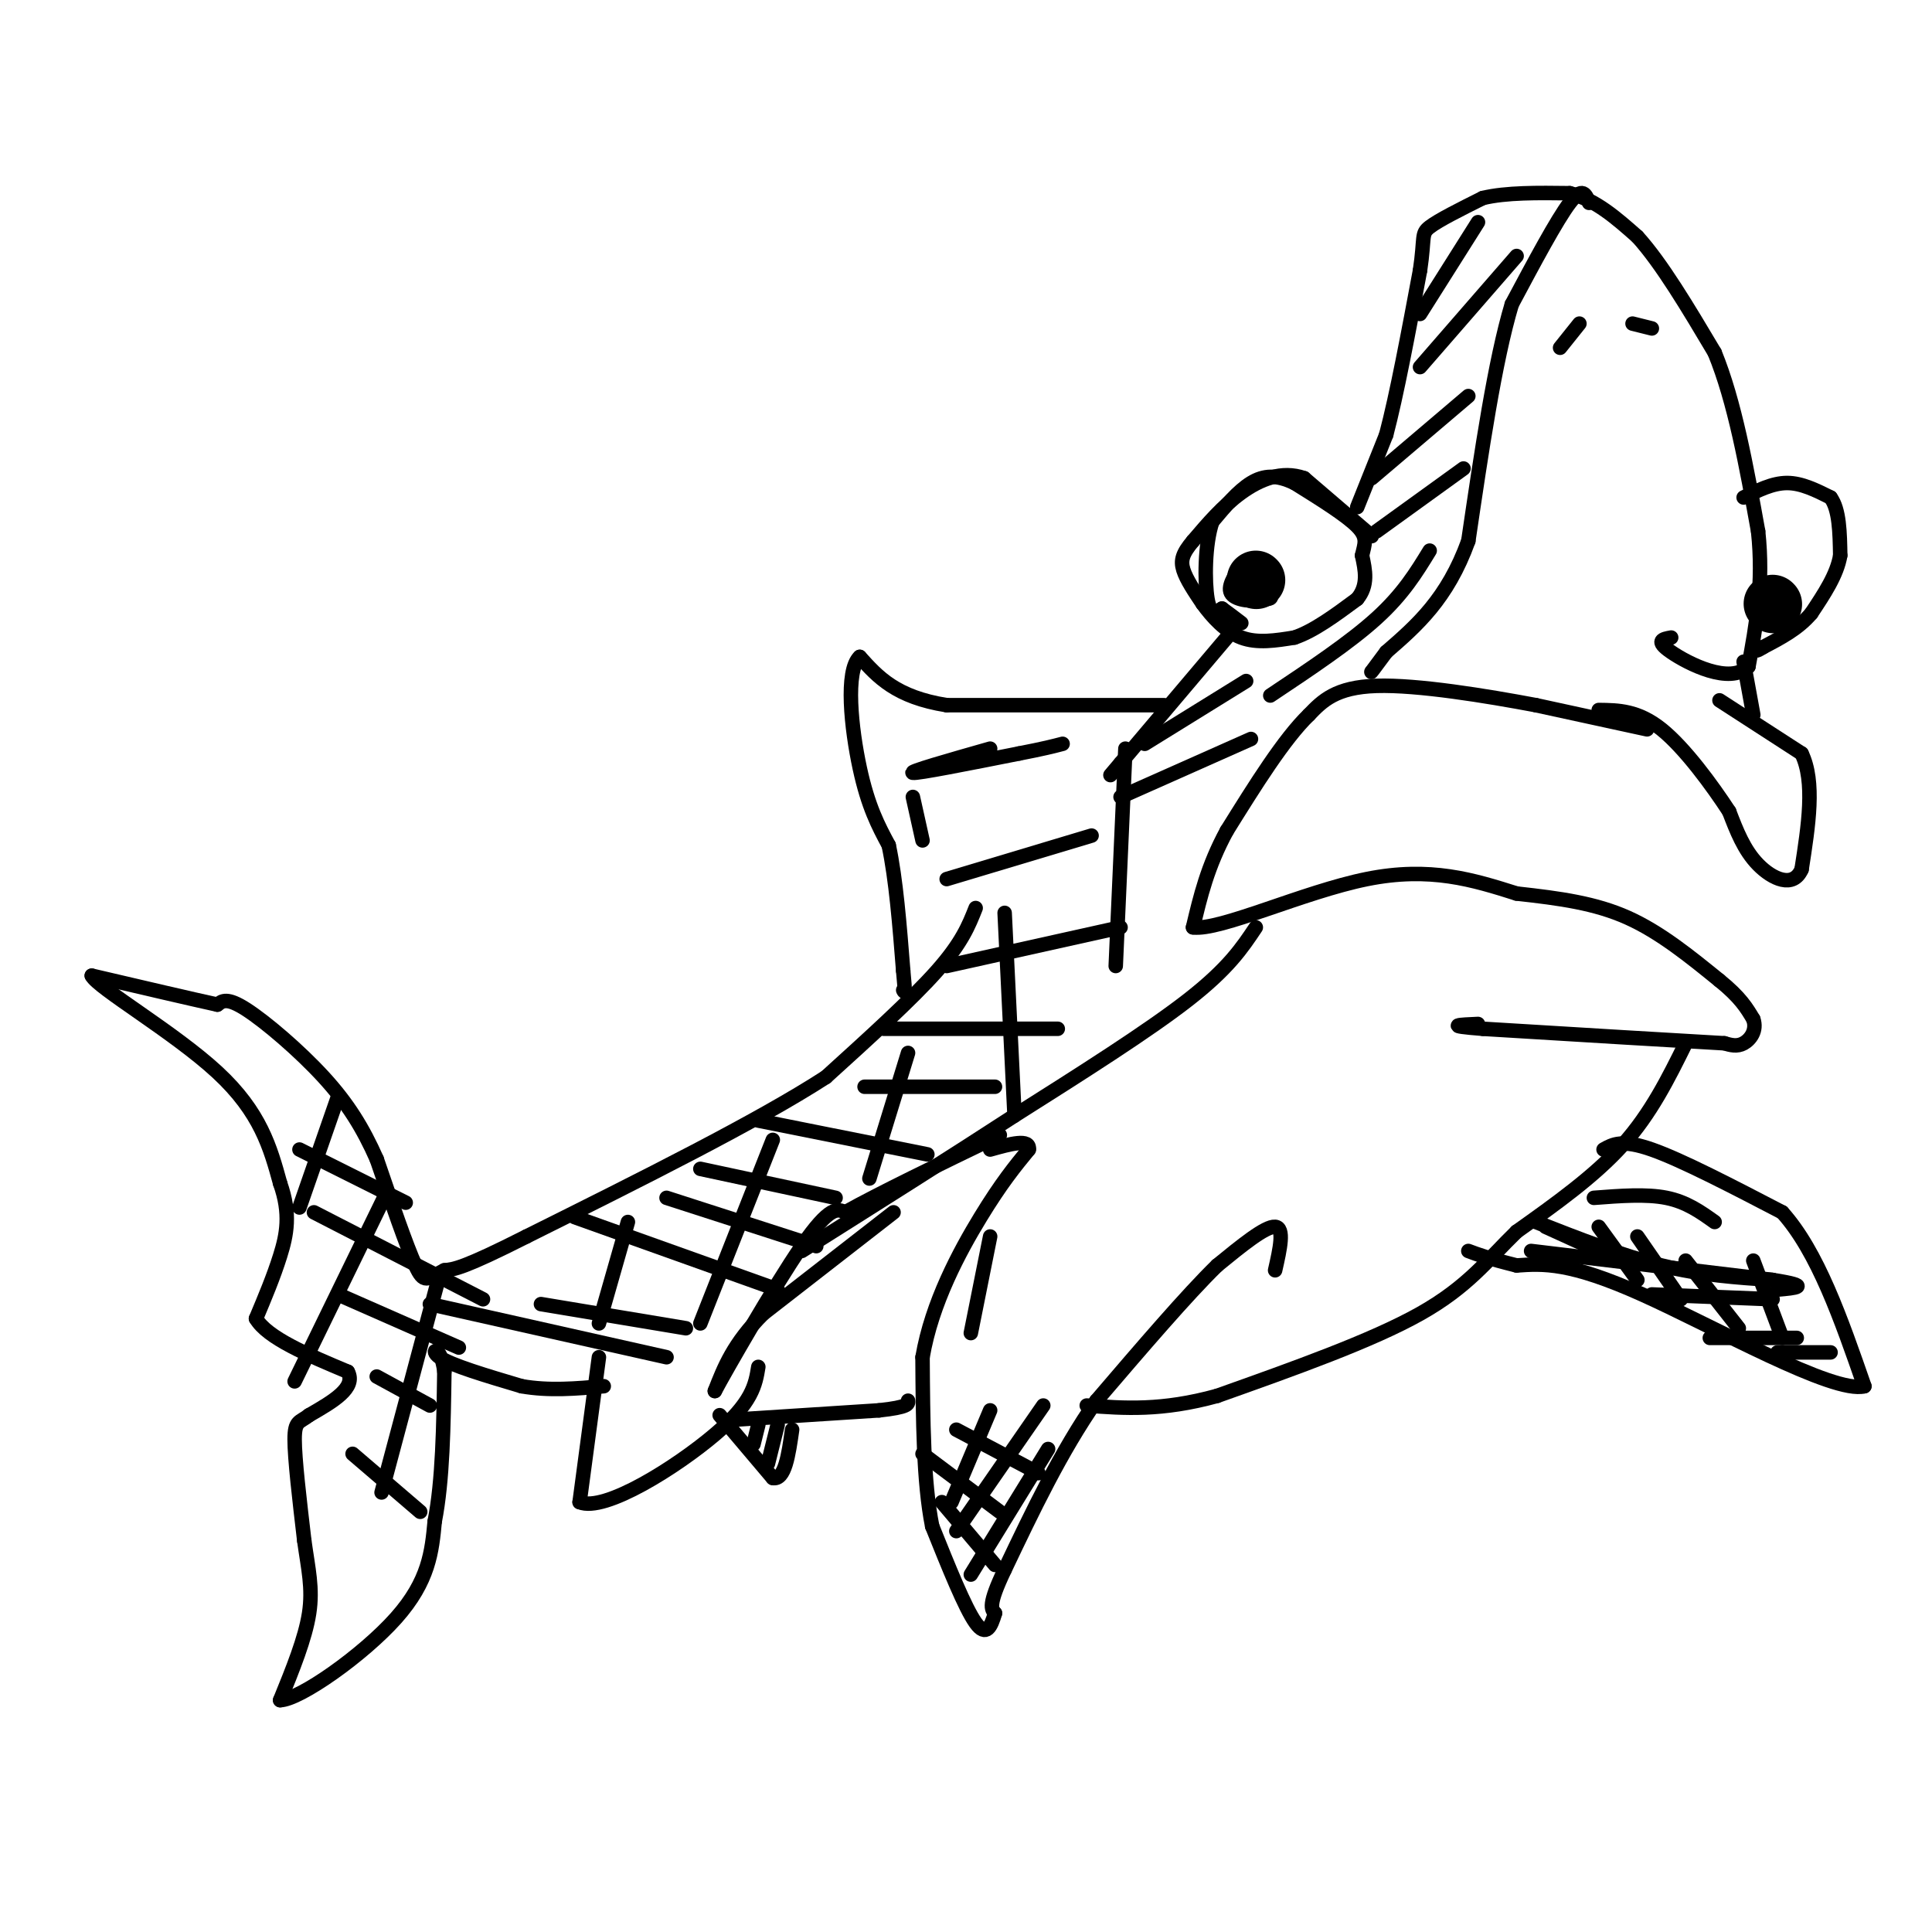 <svg viewBox='0 0 400 400' version='1.1' xmlns='http://www.w3.org/2000/svg' xmlns:xlink='http://www.w3.org/1999/xlink'><g fill='none' stroke='#000000' stroke-width='3' stroke-linecap='round' stroke-linejoin='round'><path d='M284,111c0.000,0.000 -14.000,-12.000 -14,-12'/><path d='M270,99c-4.622,-1.644 -9.178,0.244 -13,3c-3.822,2.756 -6.911,6.378 -10,10'/><path d='M247,112c-2.178,2.578 -2.622,4.022 -2,6c0.622,1.978 2.311,4.489 4,7'/><path d='M249,125c1.911,2.644 4.689,5.756 8,7c3.311,1.244 7.156,0.622 11,0'/><path d='M268,132c4.000,-1.333 8.500,-4.667 13,-8'/><path d='M281,124c2.333,-2.833 1.667,-5.917 1,-9'/><path d='M282,115c0.511,-2.333 1.289,-3.667 -1,-6c-2.289,-2.333 -7.644,-5.667 -13,-9'/><path d='M268,100c-3.667,-1.756 -6.333,-1.644 -9,0c-2.667,1.644 -5.333,4.822 -8,8'/><path d='M251,108c-1.600,4.711 -1.600,12.489 -1,16c0.600,3.511 1.800,2.756 3,2'/><path d='M253,126c1.167,0.833 2.583,1.917 4,3'/><path d='M258,121c1.250,-0.750 2.500,-1.500 3,-1c0.500,0.500 0.250,2.250 0,4'/><path d='M261,124c-1.422,0.667 -4.978,0.333 -6,-1c-1.022,-1.333 0.489,-3.667 2,-6'/><path d='M257,117c1.022,-1.244 2.578,-1.356 3,0c0.422,1.356 -0.289,4.178 -1,7'/><path d='M259,124c-0.167,0.167 -0.083,-2.917 0,-6'/><path d='M259,118c0.667,-0.167 2.333,2.417 4,5'/><path d='M263,123c0.500,1.000 -0.250,1.000 -1,1'/></g>
<g fill='none' stroke='#000000' stroke-width='12' stroke-linecap='round' stroke-linejoin='round'><path d='M260,120c0.000,0.000 0.100,0.100 0.1,0.1'/><path d='M367,125c0.000,0.000 0.100,0.100 0.1,0.1'/></g>
<g fill='none' stroke='#000000' stroke-width='3' stroke-linecap='round' stroke-linejoin='round'><path d='M361,103c3.000,-1.500 6.000,-3.000 9,-3c3.000,0.000 6.000,1.500 9,3'/><path d='M379,103c1.833,2.500 1.917,7.250 2,12'/><path d='M381,115c-0.667,4.000 -3.333,8.000 -6,12'/><path d='M375,127c-2.667,3.167 -6.333,5.083 -10,7'/><path d='M365,134c-1.833,1.167 -1.417,0.583 -1,0'/><path d='M281,105c0.000,0.000 6.000,-15.000 6,-15'/><path d='M287,90c2.167,-8.167 4.583,-21.083 7,-34'/><path d='M294,56c1.044,-7.022 0.156,-7.578 2,-9c1.844,-1.422 6.422,-3.711 11,-6'/><path d='M307,41c4.833,-1.167 11.417,-1.083 18,-1'/><path d='M325,40c5.333,1.333 9.667,5.167 14,9'/><path d='M339,49c5.000,5.500 10.500,14.750 16,24'/><path d='M355,73c4.167,10.167 6.583,23.583 9,37'/><path d='M364,110c1.167,10.833 -0.417,19.417 -2,28'/><path d='M362,138c-3.867,3.822 -12.533,-0.622 -16,-3c-3.467,-2.378 -1.733,-2.689 0,-3'/><path d='M361,137c0.000,0.000 2.000,11.000 2,11'/><path d='M356,145c0.000,0.000 17.000,11.000 17,11'/><path d='M373,156c2.833,5.833 1.417,14.917 0,24'/><path d='M373,180c-1.733,4.000 -6.067,2.000 -9,-1c-2.933,-3.000 -4.467,-7.000 -6,-11'/><path d='M358,168c-3.467,-5.311 -9.133,-13.089 -14,-17c-4.867,-3.911 -8.933,-3.956 -13,-4'/><path d='M341,151c0.000,0.000 -23.000,-5.000 -23,-5'/><path d='M318,146c-10.289,-1.933 -24.511,-4.267 -33,-4c-8.489,0.267 -11.244,3.133 -14,6'/><path d='M271,148c-5.167,5.000 -11.083,14.500 -17,24'/><path d='M254,172c-4.000,7.333 -5.500,13.667 -7,20'/><path d='M247,192c5.533,0.756 22.867,-7.356 36,-10c13.133,-2.644 22.067,0.178 31,3'/><path d='M314,185c9.089,1.000 16.311,2.000 23,5c6.689,3.000 12.844,8.000 19,13'/><path d='M356,203c4.333,3.500 5.667,5.750 7,8'/><path d='M363,211c0.822,2.356 -0.622,4.244 -2,5c-1.378,0.756 -2.689,0.378 -4,0'/><path d='M357,216c-9.000,-0.500 -29.500,-1.750 -50,-3'/><path d='M307,213c-8.500,-0.667 -4.750,-0.833 -1,-1'/><path d='M349,216c-3.583,7.250 -7.167,14.500 -13,21c-5.833,6.500 -13.917,12.250 -22,18'/><path d='M314,255c-6.000,5.822 -10.000,11.378 -20,17c-10.000,5.622 -26.000,11.311 -42,17'/><path d='M252,289c-11.500,3.167 -19.250,2.583 -27,2'/><path d='M264,263c1.000,-4.417 2.000,-8.833 0,-9c-2.000,-0.167 -7.000,3.917 -12,8'/><path d='M252,262c-6.167,6.000 -15.583,17.000 -25,28'/><path d='M227,290c-7.333,10.500 -13.167,22.750 -19,35'/><path d='M208,325c-3.500,7.333 -2.750,8.167 -2,9'/><path d='M206,334c-0.800,2.733 -1.800,5.067 -4,2c-2.200,-3.067 -5.600,-11.533 -9,-20'/><path d='M193,316c-1.833,-9.167 -1.917,-22.083 -2,-35'/><path d='M191,281c1.911,-11.267 7.689,-21.933 12,-29c4.311,-7.067 7.156,-10.533 10,-14'/><path d='M213,238c0.333,-2.333 -3.833,-1.167 -8,0'/><path d='M205,256c0.000,0.000 -4.000,20.000 -4,20'/><path d='M332,238c1.917,-1.083 3.833,-2.167 10,0c6.167,2.167 16.583,7.583 27,13'/><path d='M369,251c7.333,8.167 12.167,22.083 17,36'/><path d='M386,287c-6.422,1.644 -30.978,-12.244 -46,-19c-15.022,-6.756 -20.511,-6.378 -26,-6'/><path d='M314,262c-6.000,-1.500 -8.000,-2.250 -10,-3'/><path d='M330,248c5.417,-0.417 10.833,-0.833 15,0c4.167,0.833 7.083,2.917 10,5'/><path d='M254,132c0.000,0.000 -22.000,26.000 -22,26'/><path d='M232,158c-3.667,4.333 -1.833,2.167 0,0'/><path d='M241,146c0.000,0.000 -45.000,0.000 -45,0'/><path d='M196,146c-10.500,-1.667 -14.250,-5.833 -18,-10'/><path d='M178,136c-3.067,2.844 -1.733,14.956 0,23c1.733,8.044 3.867,12.022 6,16'/><path d='M184,175c1.500,7.000 2.250,16.500 3,26'/><path d='M187,201c0.500,5.000 0.250,4.500 0,4'/><path d='M189,165c0.000,0.000 2.000,9.000 2,9'/><path d='M202,188c-1.417,3.583 -2.833,7.167 -8,13c-5.167,5.833 -14.083,13.917 -23,22'/><path d='M171,223c-14.167,9.167 -38.083,21.083 -62,33'/><path d='M109,256c-13.167,6.667 -15.083,6.833 -17,7'/><path d='M92,263c-3.622,1.844 -4.178,2.956 -6,-1c-1.822,-3.956 -4.911,-12.978 -8,-22'/><path d='M78,240c-2.845,-6.429 -5.958,-11.500 -11,-17c-5.042,-5.500 -12.012,-11.429 -16,-14c-3.988,-2.571 -4.994,-1.786 -6,-1'/><path d='M45,208c-5.333,-1.167 -15.667,-3.583 -26,-6'/><path d='M19,202c1.156,2.489 17.044,11.711 26,20c8.956,8.289 10.978,15.644 13,23'/><path d='M58,245c2.244,6.333 1.356,10.667 0,15c-1.356,4.333 -3.178,8.667 -5,13'/><path d='M53,273c2.333,4.000 10.667,7.500 19,11'/><path d='M72,284c1.833,3.333 -3.083,6.167 -8,9'/><path d='M64,293c-2.000,1.578 -3.000,1.022 -3,5c-0.000,3.978 1.000,12.489 2,21'/><path d='M63,319c0.800,5.800 1.800,9.800 1,15c-0.800,5.200 -3.400,11.600 -6,18'/><path d='M58,352c4.044,-0.089 17.156,-9.311 24,-17c6.844,-7.689 7.422,-13.844 8,-20'/><path d='M90,315c1.667,-8.500 1.833,-19.750 2,-31'/><path d='M92,284c-0.667,-5.756 -3.333,-4.644 -1,-3c2.333,1.644 9.667,3.822 17,6'/><path d='M108,287c5.667,1.000 11.333,0.500 17,0'/><path d='M124,281c0.000,0.000 -4.000,30.000 -4,30'/><path d='M120,311c5.200,2.178 20.200,-7.378 28,-14c7.800,-6.622 8.400,-10.311 9,-14'/><path d='M151,294c0.000,0.000 31.000,-2.000 31,-2'/><path d='M182,292c6.167,-0.667 6.083,-1.333 6,-2'/><path d='M149,293c0.000,0.000 11.000,13.000 11,13'/><path d='M160,306c2.500,0.500 3.250,-4.750 4,-10'/><path d='M157,295c0.000,0.000 -1.000,4.000 -1,4'/><path d='M161,295c0.000,0.000 -2.000,8.000 -2,8'/><path d='M205,292c0.000,0.000 -8.000,19.000 -8,19'/><path d='M216,291c0.000,0.000 -18.000,26.000 -18,26'/><path d='M217,300c0.000,0.000 -16.000,26.000 -16,26'/><path d='M198,296c0.000,0.000 17.000,9.000 17,9'/><path d='M191,301c0.000,0.000 16.000,12.000 16,12'/><path d='M195,311c0.000,0.000 11.000,13.000 11,13'/><path d='M320,254c0.000,0.000 11.000,5.000 11,5'/><path d='M331,254c0.000,0.000 8.000,11.000 8,11'/><path d='M339,256c0.000,0.000 9.000,13.000 9,13'/><path d='M349,261c0.000,0.000 11.000,14.000 11,14'/><path d='M363,261c0.000,0.000 6.000,16.000 6,16'/><path d='M318,253c8.917,3.500 17.833,7.000 26,9c8.167,2.000 15.583,2.500 23,3'/><path d='M317,259c0.000,0.000 50.000,6.000 50,6'/><path d='M367,265c8.500,1.333 4.750,1.667 1,2'/><path d='M342,268c0.000,0.000 25.000,1.000 25,1'/><path d='M354,277c0.000,0.000 18.000,0.000 18,0'/><path d='M368,280c0.000,0.000 11.000,0.000 11,0'/><path d='M260,192c-2.833,4.250 -5.667,8.500 -14,15c-8.333,6.500 -22.167,15.250 -36,24'/><path d='M210,231c-13.333,8.667 -28.667,18.333 -44,28'/><path d='M185,251c0.000,0.000 -27.000,21.000 -27,21'/><path d='M158,272c-6.167,6.167 -8.083,11.083 -10,16'/><path d='M148,288c2.044,-3.867 12.156,-21.533 18,-30c5.844,-8.467 7.422,-7.733 9,-7'/><path d='M175,251c6.833,-3.833 19.417,-9.917 32,-16'/><path d='M329,42c-0.667,-1.750 -1.333,-3.500 -4,0c-2.667,3.500 -7.333,12.250 -12,21'/><path d='M313,63c-3.500,11.667 -6.250,30.333 -9,49'/><path d='M304,112c-4.333,12.000 -10.667,17.500 -17,23'/><path d='M287,135c-3.333,4.500 -3.167,4.250 -3,4'/><path d='M323,72c0.000,0.000 4.000,-5.000 4,-5'/><path d='M338,67c0.000,0.000 4.000,1.000 4,1'/><path d='M306,46c0.000,0.000 -12.000,19.000 -12,19'/><path d='M314,53c0.000,0.000 -20.000,23.000 -20,23'/><path d='M304,82c0.000,0.000 -20.000,17.000 -20,17'/><path d='M303,97c0.000,0.000 -18.000,13.000 -18,13'/><path d='M296,114c-2.750,4.500 -5.500,9.000 -11,14c-5.500,5.000 -13.750,10.500 -22,16'/><path d='M258,141c0.000,0.000 -21.000,13.000 -21,13'/><path d='M259,153c0.000,0.000 -27.000,12.000 -27,12'/><path d='M205,155c-8.500,2.417 -17.000,4.833 -16,5c1.000,0.167 11.500,-1.917 22,-4'/><path d='M211,156c5.167,-1.000 7.083,-1.500 9,-2'/><path d='M196,182c0.000,0.000 30.000,-9.000 30,-9'/><path d='M196,200c0.000,0.000 36.000,-8.000 36,-8'/><path d='M183,213c0.000,0.000 36.000,0.000 36,0'/><path d='M179,225c0.000,0.000 27.000,0.000 27,0'/><path d='M157,232c0.000,0.000 35.000,7.000 35,7'/><path d='M145,242c0.000,0.000 28.000,6.000 28,6'/><path d='M138,248c0.000,0.000 31.000,10.000 31,10'/><path d='M119,252c0.000,0.000 42.000,15.000 42,15'/><path d='M112,270c0.000,0.000 30.000,5.000 30,5'/><path d='M89,270c0.000,0.000 49.000,11.000 49,11'/><path d='M62,238c0.000,0.000 22.000,11.000 22,11'/><path d='M65,251c0.000,0.000 35.000,18.000 35,18'/><path d='M70,268c0.000,0.000 25.000,11.000 25,11'/><path d='M78,285c0.000,0.000 11.000,6.000 11,6'/><path d='M73,301c0.000,0.000 14.000,12.000 14,12'/><path d='M70,227c0.000,0.000 -8.000,23.000 -8,23'/><path d='M80,247c0.000,0.000 -19.000,39.000 -19,39'/><path d='M91,264c0.000,0.000 -12.000,45.000 -12,45'/><path d='M130,253c0.000,0.000 -6.000,21.000 -6,21'/><path d='M160,236c0.000,0.000 -15.000,38.000 -15,38'/><path d='M188,218c0.000,0.000 -8.000,26.000 -8,26'/><path d='M208,189c0.000,0.000 2.000,41.000 2,41'/><path d='M233,155c0.000,0.000 -2.000,45.000 -2,45'/></g>
</svg>